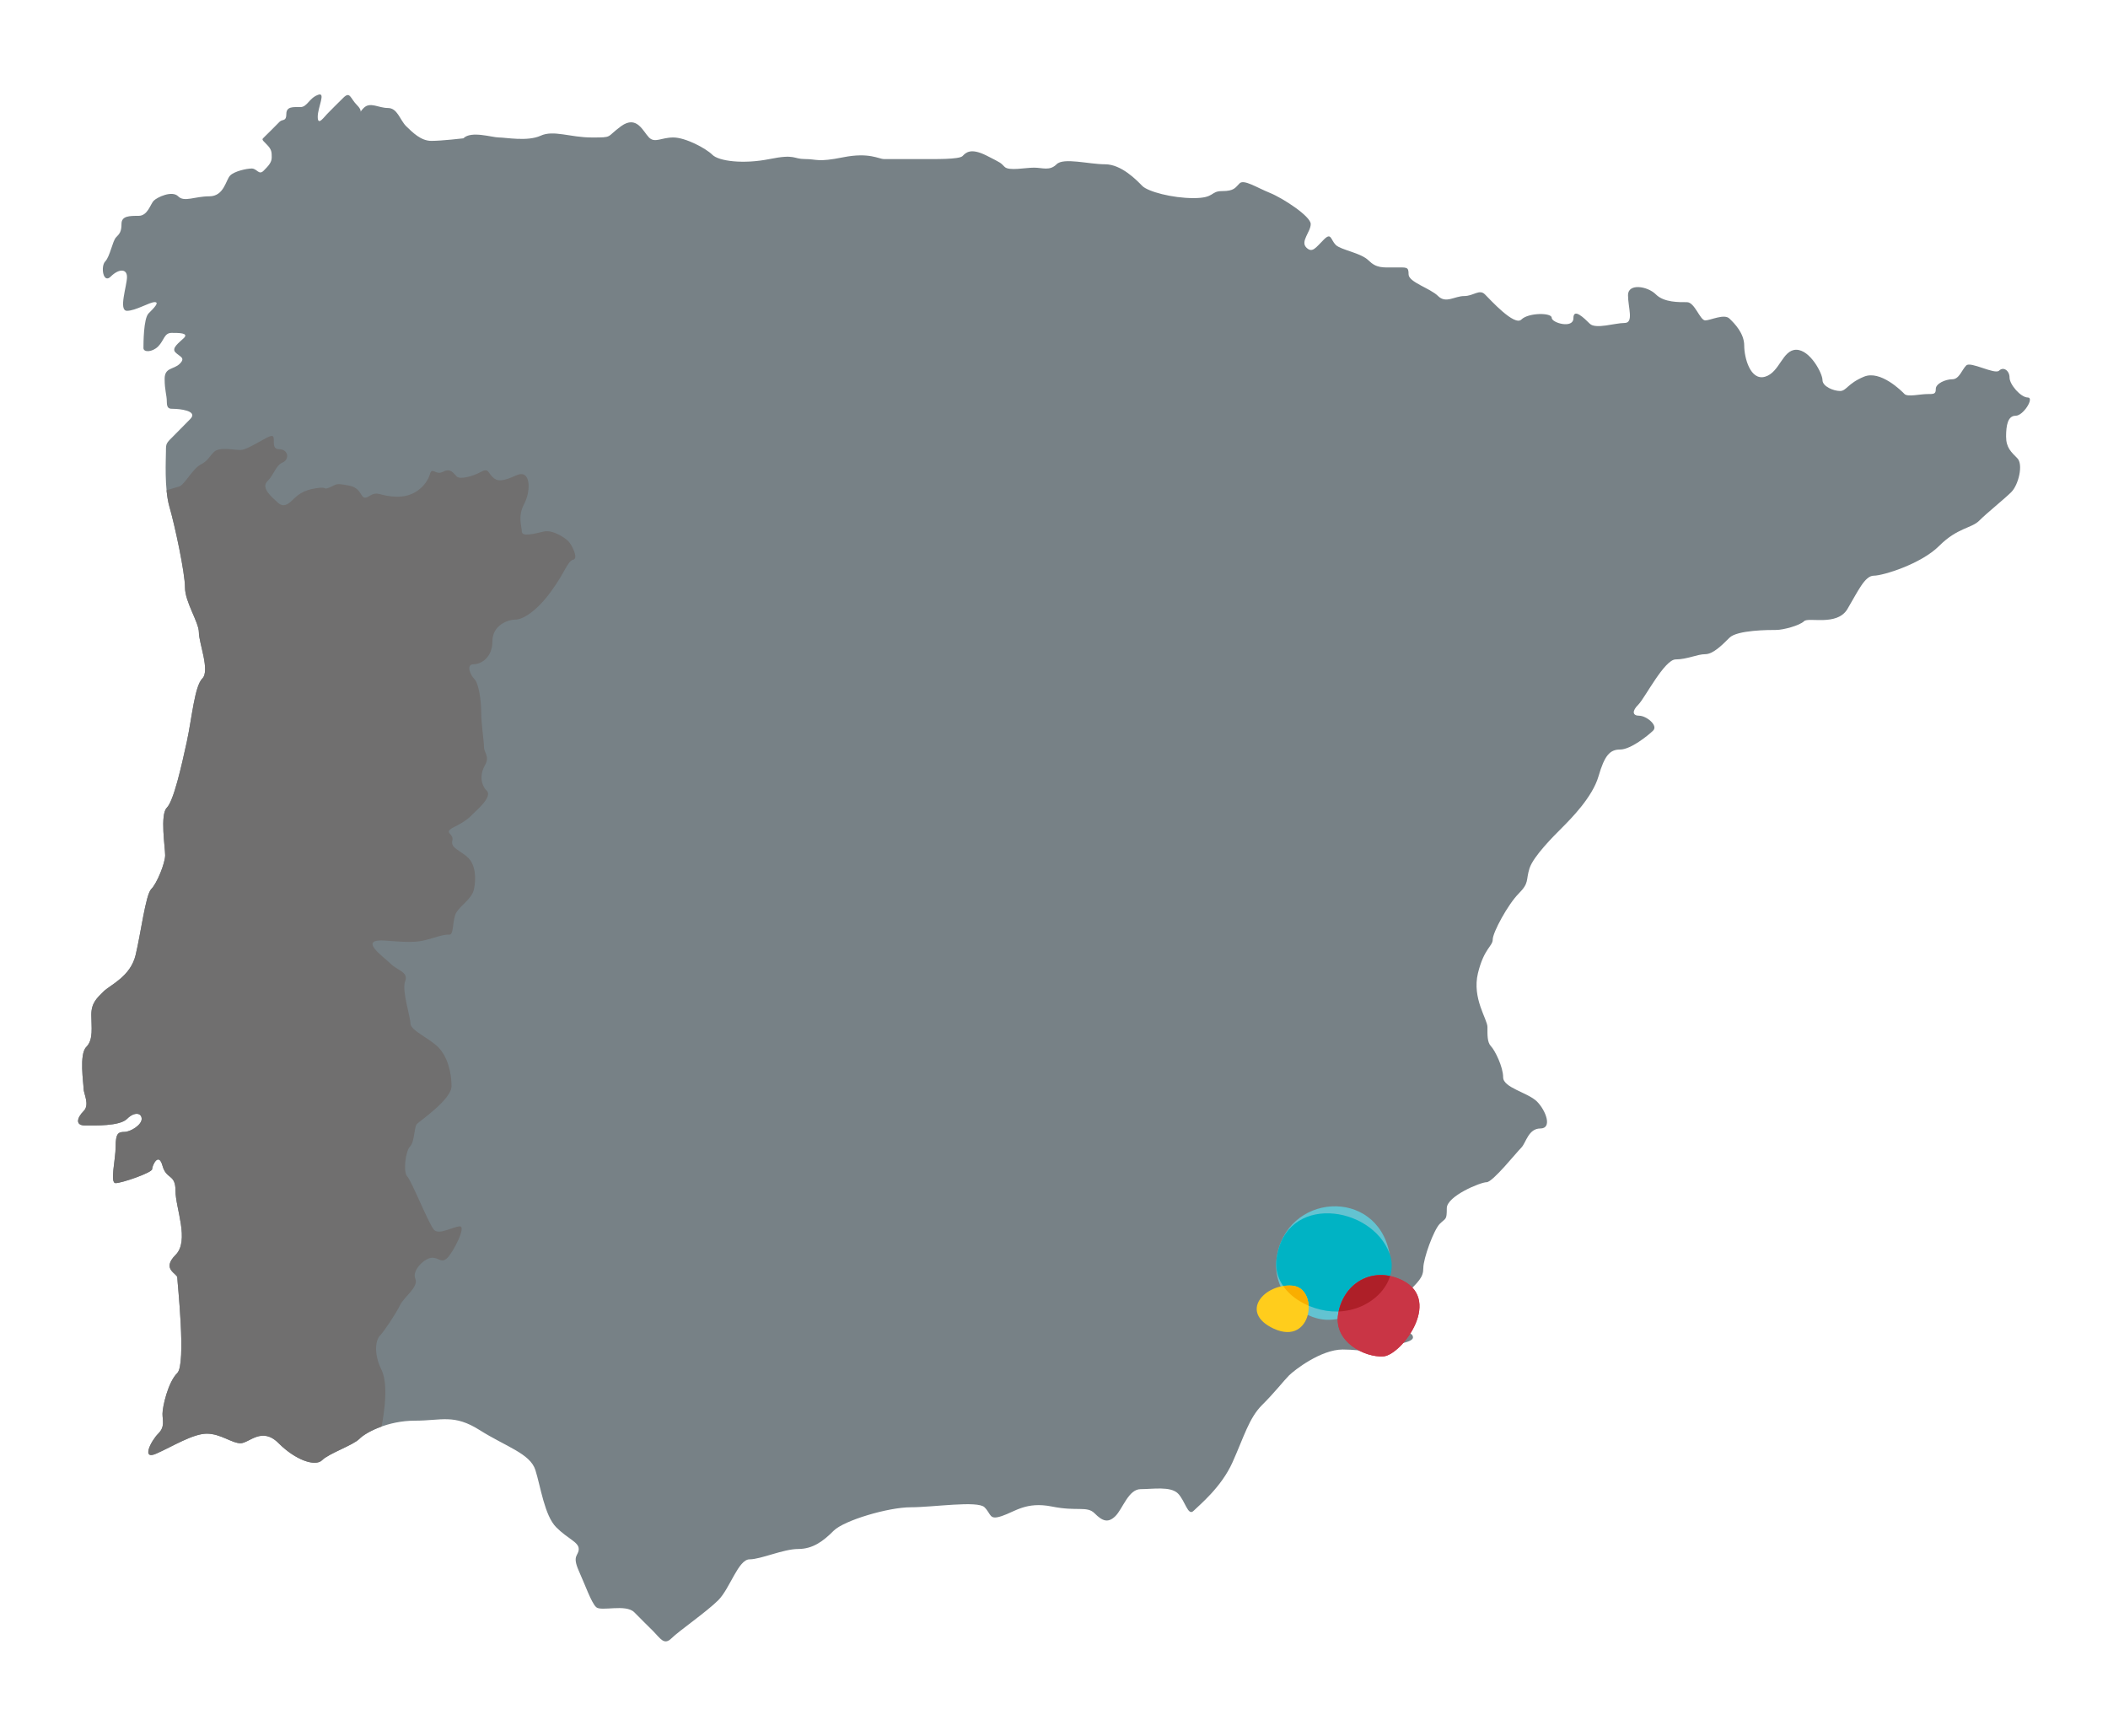 <?xml version="1.0" encoding="utf-8"?>
<!-- Generator: Adobe Illustrator 16.0.4, SVG Export Plug-In . SVG Version: 6.00 Build 0)  -->
<!DOCTYPE svg PUBLIC "-//W3C//DTD SVG 1.1//EN" "http://www.w3.org/Graphics/SVG/1.1/DTD/svg11.dtd">
<svg version="1.1" id="MAPAS" xmlns:x="http://ns.adobe.com/Extensibility/1.0/" xmlns:i="http://ns.adobe.com/AdobeIllustrator/10.0/" xmlns:graph="http://ns.adobe.com/Graphs/1.0/"
	 xmlns="http://www.w3.org/2000/svg" xmlns:xlink="http://www.w3.org/1999/xlink" xmlns:a="http://ns.adobe.com/AdobeSVGViewerExtensions/3.0/"
	 x="0px" y="0px" width="270px" height="222.354px" viewBox="0 0 270 222.354" enable-background="new 0 0 270 222.354"
	 xml:space="preserve">
<g>
	<g>
		<g>
			<path fill="#778186" d="M180.416,35.139c0-0.997-0.216-0.88-1.773-0.88c-1.557,0-2.321,0.112-3.339-0.885
				c-0.988-0.997-3.548-1.342-4.218-2.003c-0.666-0.663-0.558-1.666-1.543-0.663c-1.006,1-1.454,1.77-2.224,1
				c-0.793-0.785,0.563-2.003,0.563-3.009c0-0.997-3.572-3.321-5.229-3.991c-1.67-0.669-3.336-1.781-3.885-1.218
				c-0.555,0.549-0.676,0.988-2.233,0.988c-1.557,0-0.882,0.899-3.66,0.899c-2.772,0-5.827-0.836-6.557-1.549
				c-0.719-0.735-2.673-2.784-4.775-2.784c-2.092,0-5.33-0.896-6.212,0c-0.891,0.885-1.79,0.431-2.894,0.431
				c-1.112,0-3.212,0.454-3.761-0.101c-0.563-0.558-0.345-0.445-2.345-1.46c-2.002-0.994-2.618-0.373-3.04,0.075
				c-0.459,0.451-3.517,0.385-5.405,0.385c-1.888,0-3.997,0-4.666,0c-0.664,0-1.882-0.891-5.224-0.227
				c-3.328,0.669-3.328,0.227-4.882,0.227c-1.555,0-1.21-0.672-4.546,0c-3.341,0.67-6.505,0.282-7.333-0.555
				c-0.842-0.833-3.442-2.209-4.994-2.209c-1.563,0-2.348,0.756-3.115,0c-0.776-0.799-1.563-2.894-3.566-1.451
				c-1.985,1.451-0.988,1.451-3.767,1.451c-2.778,0-4.89-0.991-6.548-0.225c-1.675,0.765-4.454,0.225-5.341,0.225
				c-0.879,0-3.56-0.894-4.551,0.109c0,0-2.77,0.327-4.101,0.327c-1.342,0-2.388-1.071-3.238-1.888
				c-0.816-0.833-1.106-2.324-2.333-2.324c-1.204,0-2.27-0.837-3.1,0c-0.831,0.815,0.086,0.574-0.831-0.345
				c-0.922-0.911-0.888-1.88-1.83-0.911c-0.963,0.957-1.299,1.281-1.848,1.848c-0.563,0.534-1.374,1.812-1.374,0.534
				c0-1.241,1.106-3.256,0-2.796c-1.118,0.429-1.348,1.555-2.229,1.555c-0.885,0-1.793-0.112-1.793,0.885
				c0,0.994-0.474,0.621-0.865,0.994c-0.391,0.396-1.109,1.118-1.109,1.118s-0.5,0.494-0.845,0.833
				c-0.328,0.327-0.376,0.273,0.296,0.945c0.652,0.652,0.652,0.988,0.652,1.667c0,0.654-0.434,1.1-1.043,1.712
				c-0.618,0.609-0.839-0.287-1.517-0.287c-0.652,0-2.215,0.342-2.761,0.896c-0.563,0.558-0.776,2.666-2.675,2.666
				c-1.885,0-3.218,0.788-3.988,0c-0.781-0.784-2.672,0.112-3.123,0.555c-0.44,0.442-0.767,1.945-1.942,1.945
				c-1.155,0-2.192,0-2.192,1.028c0,1.026-0.262,1.279-0.704,1.736c-0.442,0.456-0.773,2.45-1.382,3.077
				c-0.609,0.617-0.268,2.939,0.721,1.925c0.997-0.991,2.069-1.031,2.069,0.066c0,1.114-1.129,4.333,0,4.333
				c1.103,0,2.893-1.112,3.545-1.112c0.664,0-0.115,0.776-0.781,1.445c-0.655,0.664-0.655,3.882-0.655,4.442
				c0,0.558,1.109,0.558,1.888-0.216c0.767-0.781,0.767-1.732,1.718-1.732c0.937,0,2.212,0,1.586,0.644
				c-0.649,0.632-1.646,1.305-1.089,1.862c0.549,0.555,1.333,0.666,0.549,1.445c-0.77,0.772-1.939,0.448-1.939,1.934
				c0,1.508,0.279,2.06,0.279,2.945c0,0.899,0.333,0.899,0.891,0.899c0.563,0,3.215,0.209,2.103,1.315
				c-1.115,1.121-0.994,1.009-2.045,2.072c-1.061,1.043-1.061,1.043-1.061,2.037c0,1.002-0.224,4.775,0.445,7.114
				c0.681,2.33,1.994,8.453,1.994,10.335c0,1.888,1.779,4.445,1.779,5.77c0,1.342,1.442,4.888,0.445,5.891
				c-0.994,0.994-1.322,4.988-1.994,8.12c-0.678,3.092-1.667,7.539-2.557,8.438c-0.891,0.883-0.213,5.086-0.213,6.089
				s-1.054,3.623-1.793,4.342c-0.709,0.735-1.322,5.666-1.991,8.436c-0.661,2.782-3.284,3.842-4.112,4.678
				c-0.827,0.825-1.563,1.438-1.563,2.985c0,1.561,0.296,3.176-0.644,4.115c-0.942,0.942-0.345,4.66-0.345,5.339
				c0,0.654,0.825,2.062,0,2.879c-0.833,0.833-1.112,1.836,0.172,1.836c1.273,0,4.428,0.109,5.388-0.836
				c0.939-0.951,1.879-0.787,1.879,0c0,0.781-1.437,1.666-2.221,1.666c-0.787,0-1.112,0.21-1.112,1.877c0,1.669-0.773,4.681,0,4.681
				c0.784,0,4.672-1.343,4.672-1.785s0.819-2.272,1.328-0.442c0.514,1.83,1.667,0.997,1.667,3.222c0,2.224,1.833,6.393,0,8.209
				c-1.833,1.848,0.23,2.353,0.23,2.894c0,0.557,1.161,11.067,0,12.229c-1.181,1.152-1.896,4.315-1.896,5.215
				c0,0.891,0.342,1.658-0.549,2.552c-0.902,0.899-2.224,3.448-0.23,2.549c2.006-0.883,4.667-2.549,6.451-2.549
				c1.767,0,3.215,1.227,4.319,1.227c1.109,0,2.727-2.178,4.884,0c2.175,2.176,4.695,3.023,5.563,2.176
				c0.856-0.871,3.945-1.899,4.775-2.733c0.836-0.833,3.655-2.33,7.109-2.33c3.448,0,4.994-0.891,8.321,1.219
				c3.336,2.108,6.459,2.991,7.12,5.111c0.669,2.106,1.167,5.824,2.672,7.33c1.488,1.497,2.879,1.879,2.879,2.778
				c0,0.885-0.885,0.771,0,2.778c0.888,1.988,1.601,4.055,2.221,4.661c0.615,0.608,3.778-0.439,4.891,0.663
				c1.103,1.104,1.543,1.561,2.445,2.442c0.891,0.899,1.371,1.836,2.319,0.899c0.957-0.948,4.505-3.396,6-4.888
				c1.506-1.52,2.56-5.231,4.008-5.231c1.437,0,4.324-1.325,6.218-1.325c1.891,0,3.221-1.006,4.546-2.336
				c1.333-1.333,7.008-3.009,9.884-3.009c2.888,0,8.56-0.882,9.441,0c0.899,0.896,0.563,1.685,2.23,1.118
				c1.664-0.549,3.109-1.87,6.387-1.216c3.279,0.667,4.497-0.114,5.491,0.88c0.997,1,1.728,1.275,2.67,0.336
				c0.939-0.957,1.666-3.439,3.224-3.439c1.549,0,3.827-0.396,4.775,0.555c0.931,0.948,1.275,2.945,1.997,2.224
				c0.727-0.727,3.558-3.008,4.994-6.229c1.448-3.224,2.108-5.657,3.778-7.323c1.675-1.667,2.729-3.058,3.439-3.776
				c0.721-0.721,4.114-3.336,6.884-3.336c2.784,0,4.569,0.67,5.224,0c0.661-0.672,3.784-0.767,3.784-1.554
				c0-0.768-1.342-0.555-1.888-1.109c-0.557-0.558-0.842-2.612,0.891-4.333c1.728-1.722,2.322-2.224,2.322-3.437
				c0-1.225,1.333-4.888,2.109-5.669c0.781-0.771,0.898-0.445,0.898-1.997s4.319-3.333,5.101-3.333c0.784,0,3.836-3.836,4.448-4.431
				c0.605-0.624,0.899-2.451,2.437-2.451c1.552,0,0.729-2.275-0.435-3.454c-1.178-1.16-4.333-1.761-4.333-3.105
				c0-1.339-1.068-3.482-1.571-3.991c-0.479-0.503-0.439-1.454-0.439-2.448c0-1-1.994-3.666-1.219-6.888
				c0.785-3.218,1.896-3.441,1.896-4.33c0-0.888,1.945-4.496,3.336-5.887c1.374-1.388,0.883-1.667,1.374-3.222
				c0.506-1.551,3.065-4.103,4.178-5.215c1.104-1.112,3.882-3.891,4.657-6.565c0.776-2.663,1.439-3.439,2.781-3.439
				c1.331,0,3.546-1.767,4.227-2.434c0.655-0.673-0.899-1.896-1.793-1.896c-0.882,0-0.939-0.615-0.095-1.439
				c0.825-0.836,3.336-5.772,4.765-5.772c1.439,0,2.778-0.67,3.784-0.67c0.991,0,2.108-1.111,3.108-2.108
				c0.997-0.997,5.109-0.997,5.997-0.997c0.885,0,2.991-0.566,3.551-1.115c0.555-0.571,4.216,0.67,5.552-1.552
				c1.339-2.241,2.221-4.284,3.391-4.284c1.161,0,6.057-1.494,8.379-3.827c2.339-2.336,4.12-2.221,5.117-3.218
				c0.994-1,3.172-2.732,4.111-3.664c0.939-0.947,1.552-3.565,0.771-4.333c-0.771-0.787-1.439-1.342-1.439-2.781
				c0-1.437,0.221-2.663,1.218-2.663c1.003,0,2.442-2.339,1.561-2.339c-0.899,0-2.336-1.667-2.336-2.549
				c0-0.894-0.779-1.442-1.334-0.894c-0.546,0.552-3.663-1.219-4.212-0.664c-0.563,0.558-0.899,1.771-1.781,1.771
				s-2.118,0.555-2.118,1.227c0,0.67-0.212,0.67-1.111,0.67c-0.883,0-2.482,0.394-2.891,0c-0.377-0.394-3.098-3.109-5.204-2.225
				c-2.12,0.883-2.229,1.831-3.062,1.831c-0.825,0-2.247-0.572-2.247-1.405c0-0.845-1.586-3.876-3.361-3.876
				c-1.773,0-2.106,2.896-3.988,3.45c-1.896,0.555-2.676-2.437-2.676-3.988c0-1.554-1.206-2.801-1.885-3.45
				c-0.661-0.67-2.445,0.227-3.108,0.227c-0.676,0-1.334-2.336-2.345-2.336c-0.988,0-2.937,0.055-3.979-0.997
				c-1.066-1.061-3.566-1.457-3.566,0.095c0,1.572,0.776,3.566-0.442,3.566c-1.227,0-3.715,0.836-4.453,0.095
				c-0.713-0.698-2.101-2.089-2.101-0.698c0,1.373-2.781,0.604-2.781-0.066c0-0.667-2.982-0.667-3.882,0.229
				c-0.883,0.886-3.945-2.499-4.667-3.221c-0.721-0.721-1.448,0.213-2.657,0.213c-1.228,0-2.342,0.997-3.345,0
				C183.194,36.92,180.416,36.152,180.416,35.139"/>
			<path fill="#706F6F" d="M73.425,71.693c0.718-0.158-0.213-1.957-0.629-2.365c-0.399-0.42-2.003-1.506-3.141-1.241
				c-1.126,0.259-2.819,0.719-2.819,0c0-0.722-0.563-1.899,0.311-3.552c0.868-1.652,0.868-4.479-0.98-3.66
				c-1.865,0.833-2.459,0.833-3.097,0.213c-0.612-0.606-0.5-1.179-1.541-0.606c-1.028,0.555-2.623,0.965-3.031,0.555
				c-0.408-0.411-0.784-1.127-1.758-0.604c-0.98,0.508-1.385-0.738-1.692,0.358c-0.311,1.061-1.641,2.831-4.072,2.831
				c-2.411,0-2.468-0.834-3.701-0.066c-1.235,0.781-0.664-0.982-2.526-1.345c-1.856-0.359-1.545-0.192-2.52,0.219
				c-0.986,0.404-0.104-0.149-1.75,0.111c-1.652,0.247-2.342,0.848-3.095,1.586c-0.738,0.736-1.31,0.753-1.847,0.21
				c-0.543-0.534-2.192-1.775-1.293-2.689c0.896-0.888,1.041-2,1.96-2.407c0.928-0.411,0.727-1.704-0.466-1.704
				c-1.175,0-0.301-1.698-0.931-1.698c-0.604,0-3.014,1.799-4.014,1.799c-0.982,0-2.698-0.432-3.394,0.265
				c-0.692,0.692-0.758,1.126-1.741,1.632c-0.985,0.522-2.066,2.635-2.738,2.796c-0.267,0.065-0.922,0.264-1.586,0.477
				c0.075,0.75,0.187,1.494,0.368,2.106c0.681,2.33,1.994,8.453,1.994,10.335c0,1.888,1.779,4.445,1.779,5.77
				c0,1.342,1.442,4.888,0.445,5.891c-0.994,0.994-1.322,4.988-1.994,8.12c-0.678,3.092-1.667,7.539-2.557,8.438
				c-0.891,0.883-0.213,5.086-0.213,6.089s-1.054,3.623-1.793,4.342c-0.709,0.735-1.322,5.666-1.991,8.436
				c-0.661,2.782-3.284,3.842-4.112,4.678c-0.827,0.825-1.563,1.438-1.563,2.985c0,1.561,0.296,3.176-0.644,4.115
				c-0.942,0.942-0.345,4.66-0.345,5.339c0,0.654,0.825,2.062,0,2.879c-0.833,0.833-1.112,1.836,0.172,1.836
				c1.273,0,4.428,0.109,5.388-0.836c0.939-0.951,1.879-0.787,1.879,0c0,0.781-1.437,1.666-2.221,1.666
				c-0.787,0-1.112,0.21-1.112,1.877c0,1.669-0.773,4.681,0,4.681c0.784,0,4.672-1.343,4.672-1.785s0.819-2.272,1.328-0.442
				c0.514,1.83,1.667,0.997,1.667,3.222c0,2.224,1.833,6.393,0,8.209c-1.833,1.848,0.23,2.353,0.23,2.894
				c0,0.557,1.161,11.067,0,12.229c-1.181,1.152-1.896,4.315-1.896,5.215c0,0.891,0.342,1.658-0.549,2.552
				c-0.902,0.899-2.224,3.448-0.23,2.549c2.006-0.883,4.667-2.549,6.451-2.549c1.767,0,3.215,1.227,4.319,1.227
				c1.109,0,2.727-2.178,4.884,0c2.175,2.176,4.695,3.023,5.563,2.176c0.856-0.871,3.945-1.899,4.775-2.733
				c0.445-0.459,1.468-1.095,2.839-1.583l0,0c0,0,1.098-5.051,0-7.261c-1.086-2.204-0.701-3.894-0.201-4.385
				c0.483-0.482,2.058-2.827,2.575-3.907c0.514-1.075,2.419-2.319,1.954-3.396c-0.465-1.083,1.233-2.675,2.161-2.675
				c0.919,0,1.184,0.767,1.96,0c0.776-0.776,2.417-4.018,1.592-4.018c-0.816,0-2.632,1.13-3.296,0.46
				c-0.667-0.669-2.882-6.278-3.445-6.85c-0.555-0.558-0.233-3.271,0.365-3.856c0.581-0.589,0.508-2.52,0.876-2.879
				c0.359-0.377,4.428-3.138,4.428-4.839c0-1.684-0.497-3.775-1.715-4.997c-1.21-1.197-3.549-2.154-3.549-3.031
				c0-0.876-1.135-4.221-0.678-5.413c0.465-1.175-1.02-1.391-1.879-2.256c-0.885-0.882-4.342-3.238-0.581-2.942
				c3.761,0.311,4.333,0.155,5.868-0.296c1.54-0.471,1.761-0.471,2.267-0.471c0.523,0,0.368-1.324,0.718-2.474
				c0.368-1.121,2.118-1.96,2.419-3.333c0.31-1.405,0.181-3.124-0.722-4.018c-0.894-0.905-2.318-1.238-2.048-2.221
				c0.261-0.988-1.319-0.957,0.261-1.756c1.561-0.784,1.945-1.229,2.362-1.649c0.417-0.413,2.566-2.209,1.79-2.985
				c-0.77-0.759-0.914-2.049-0.252-3.227c0.678-1.187-0.106-1.606-0.106-2.373c0-0.768-0.354-2.945-0.354-4.431
				c0-1.488-0.31-3.71-0.874-4.271c-0.563-0.568-1.08-1.898-0.106-1.898c0.98,0,2.414-0.877,2.414-2.939
				c0-2.058,1.968-2.776,2.931-2.776c0.991,0,2.781-1.129,4.58-3.614C72.396,73.285,72.706,71.845,73.425,71.693z"/>
		</g>
	</g>
	<g>
		<path fill="#63C3D1" d="M177.972,160.554c0.7,3.67-3.165,8.423-7.74,8.506c-3.653,0.065-7.274-3.596-6.727-7.819
			C164.596,152.834,176.337,151.988,177.972,160.554"/>
		<path fill="#00B3C4" d="M177.972,160.554c1.313,3.498-2.114,7.364-6.69,7.444c-3.65,0.069-8.324-2.534-7.776-6.758
			C164.596,152.834,175.647,154.364,177.972,160.554"/>
		<path fill="#C93545" d="M177.196,173.745c-2.359,0.169-6.383-1.836-5.802-5.406c0.621-3.792,4.049-5.988,7.675-4.58
			C185.157,166.116,179.556,173.578,177.196,173.745"/>
		<path fill="#C93545" d="M177.196,173.745c-2.359,0.169-6.383-1.836-5.802-5.406c0.621-3.792,4.049-5.988,7.675-4.58
			C185.157,166.116,179.556,173.578,177.196,173.745"/>
		<path fill="#FFCD1C" d="M165.521,164.688c3.455,0.287,2.629,7.773-2.345,5.52C158.589,168.09,162.014,164.394,165.521,164.688"/>
		<g>
			<defs>
				<path id="SVGID_1_" d="M177.972,160.554c1.313,3.498-2.114,7.364-6.69,7.444c-3.65,0.069-8.324-2.534-7.776-6.758
					C164.596,152.834,175.647,154.364,177.972,160.554"/>
			</defs>
			<clipPath id="SVGID_2_">
				<use xlink:href="#SVGID_1_"  overflow="visible"/>
			</clipPath>
			<path clip-path="url(#SVGID_2_)" fill="#F9AE00" d="M165.521,164.688c3.455,0.287,2.629,7.773-2.345,5.52
				C158.589,168.09,162.014,164.394,165.521,164.688"/>
			<path clip-path="url(#SVGID_2_)" fill="#AE1F28" d="M177.196,173.745c-2.359,0.169-6.383-1.836-5.802-5.406
				c0.621-3.792,4.049-5.988,7.675-4.58C185.157,166.116,179.556,173.578,177.196,173.745"/>
		</g>
	</g>
</g>
</svg>
